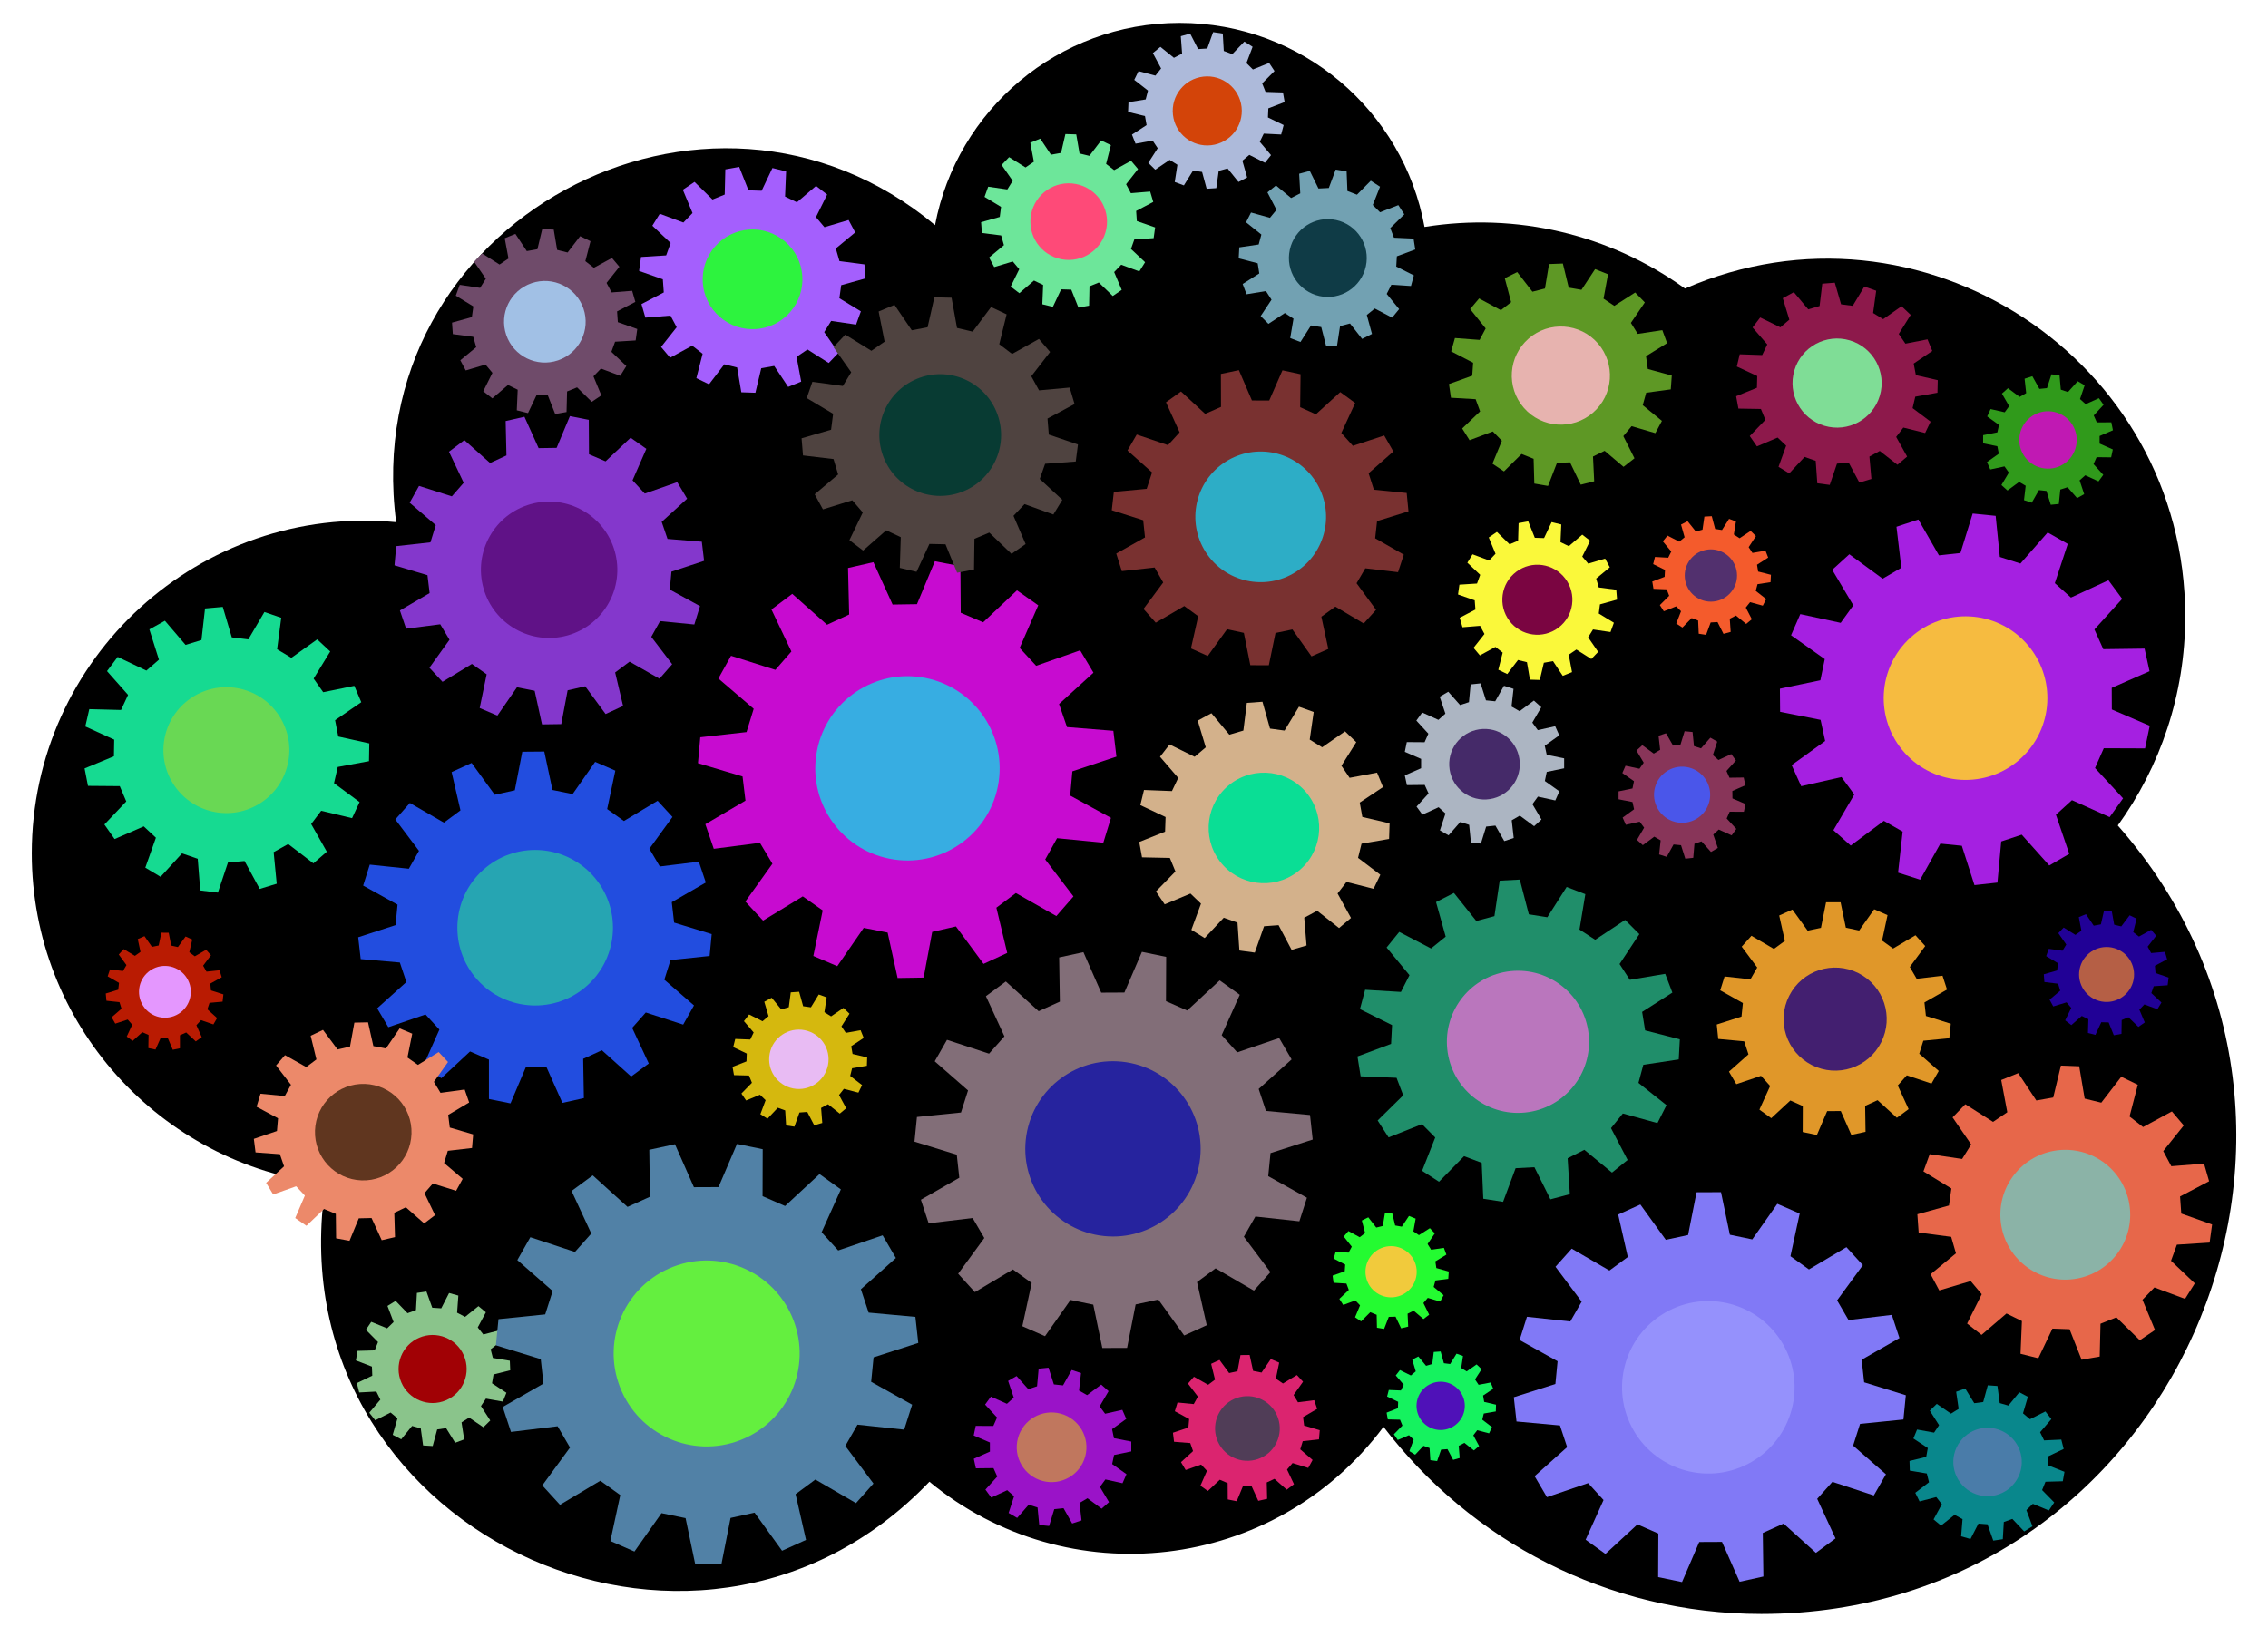 <?xml version="1.0" encoding="UTF-8"?>
<!DOCTYPE svg  PUBLIC '-//W3C//DTD SVG 1.1//EN'  'http://www.w3.org/Graphics/SVG/1.1/DTD/svg11.dtd'>
<svg enable-background="new 0 0 2280.067 1646.086" version="1.1" viewBox="0 0 2280.1 1646.1" xml:space="preserve" xmlns="http://www.w3.org/2000/svg">

	<path d="m2129.1 830.13c42.644-59.107 67.786-131.68 67.786-210.13 0-259.61-266.86-432.56-502.91-329.82-75.747-54.693-169.53-76.742-261.85-61.949-21.234-116.7-123.39-205.19-246.22-205.19-122.18 0-223.9 87.557-245.87 203.34-229.54-191.49-581.35-2.784-541.76 298.73-197.51-18.627-366.33 136.59-366.33 333.02 0 171.54 129.12 312.89 295.46 332.25-53.444 345.44 370.19 547.45 606.97 299.7 138.46 114.26 346.78 91.73 456.52-55.185 87.232 114.34 224.9 188.15 379.82 188.15 413.1 0 626.9-488.09 358.38-792.92z"/>
	
		<polygon points="457.6 1450.9 466.67 1447.5 464.02 1430.4 471.66 1425.6 485.96 1435.3 492.88 1428.5 483.51 1414 488.53 1406.5 505.54 1409.5 509.12 1400.6 494.65 1391.1 496.17 1382.2 512.96 1378 512.56 1368.4 495.5 1365.6 493.26 1356.9 506.91 1346.3 502.63 1337.6 485.92 1342 480.3 1334.9 488.47 1319.7 481.02 1313.5 467.56 1324.3 459.54 1320.1 460.8 1302.9 451.49 1300.3 443.6 1315.7 434.57 1315.1 428.71 1298.8 419.14 1300.2 418.18 1317.5 409.7 1320.6 397.73 1308.2 389.56 1313.3 395.7 1329.5 389.22 1335.8 373.22 1329.3 367.86 1337.3 380.04 1349.6 376.7 1358 359.42 1358.5 357.8 1368.1 373.91 1374.3 374.28 1383.4 358.72 1390.9 361.11 1400.3 378.38 1399.4 382.39 1407.5 371.24 1420.7 377.24 1428.3 392.66 1420.5 399.62 1426.3 394.81 1442.9 403.37 1447.4 414.29 1434 423 1436.4 425.36 1453.6 435.01 1454.2 439.53 1437.5 448.49 1436.2" fill="#8AC48B"/>
		
			<ellipse transform="matrix(.919 -.394 .394 .919 -507.54 283.26)" cx="435.39" cy="1376.5" rx="34.23" ry="34.23" fill="#A10105"/>
		<polygon points="1572.5 772.65 1572.5 762.63 1555 759.09 1553 749.92 1567.6 739.49 1563.5 730.34 1546 734.25 1540.5 726.67 1549.5 711.22 1542.1 704.53 1527.7 715.21 1519.6 710.54 1521.6 692.74 1512 689.66 1503.2 705.26 1493.9 704.3 1488.5 687.22 1478.5 688.29 1476.8 706.12 1467.9 709.04 1456 695.64 1447.4 700.67 1453.1 717.64 1446.1 723.93 1429.8 716.53 1423.9 724.65 1436 737.83 1432.2 746.41 1414.3 746.28 1412.3 756.09 1428.7 763.2 1428.7 772.58 1412.3 779.75 1414.4 789.55 1432.3 789.36 1436.2 797.92 1424.1 811.15 1430 819.25 1446.3 811.79 1453.2 818.05 1447.6 835.05 1456.3 840.04 1468.1 826.61 1477 829.49 1478.8 847.32 1488.8 848.35 1494.1 831.25 1503.4 830.26 1512.3 845.83 1521.8 842.72 1519.8 824.92 1527.9 820.22 1542.3 830.85 1549.7 824.13 1540.6 808.71 1546.1 801.12 1563.6 804.96 1567.7 795.8 1553.1 785.42 1555 776.25" fill="#ACB5C2"/>
		
			<ellipse transform="matrix(.999 -.052 .052 .999 -38.192 79.293)" cx="1492.2" cy="767.6" rx="35.473" ry="35.473" fill="#452A69"/>
		<polygon points="1172.4 962.27 1148 957.22 1130.4 998.13 1107.1 998.25 1089.2 957.52 1064.8 962.82 1065.5 1007.3 1044.2 1016.9 1011.2 987.02 991.18 1001.8 1009.8 1042.2 994.34 1059.6 952.06 1045.7 939.72 1067.3 973.21 1096.6 966.12 1118.8 921.84 1123.3 919.36 1148.1 961.88 1161.2 964.43 1184.4 925.81 1206.5 933.62 1230.2 977.82 1224.9 989.58 1245 963.28 1280.9 980.04 1299.4 1018.3 1276.6 1037.2 1290.2 1027.8 1333.7 1050.6 1343.7 1076.2 1307.3 1099.1 1312 1108.2 1355.6 1133.1 1355.5 1141.7 1311.8 1164.5 1306.9 1190.5 1343 1213.2 1332.7 1203.4 1289.3 1222.1 1275.5 1260.6 1297.9 1277.2 1279.3 1250.5 1243.7 1262.1 1223.4 1306.3 1228.2 1313.9 1204.5 1275 1182.8 1277.3 1159.6 1319.7 1146 1317 1121.3 1272.7 1117.2 1265.4 1095.1 1298.5 1065.4 1286 1043.9 1243.8 1058.3 1228.2 1041 1246.4 1000.4 1226.2 985.91 1193.5 1016.2 1172.2 1006.8" fill="#826E78"/>
		
			<ellipse transform="matrix(.153 -.988 .988 .153 -193.47 2084.4)" cx="1119.2" cy="1155" rx="88.147" ry="88.147" fill="#26239E"/>
		<polygon points="89.759 713.16 85.748 730.58 114.82 743.81 114.54 760.54 85.032 772.77 88.45 790.32 120.4 790.58 126.94 805.97 104.96 829.15 115.22 843.79 144.51 831.04 156.74 842.44 146.09 872.55 161.42 881.75 182.99 858.19 198.8 863.62 201.32 895.47 219.06 897.64 229.19 867.34 245.85 865.87 261.1 893.94 278.19 888.71 275.11 856.91 289.74 848.8 315.09 868.23 328.57 856.5 312.83 828.7 322.89 815.34 353.95 822.78 361.5 806.58 335.81 787.59 339.56 771.3 370.97 765.46 371.27 747.59 340.08 740.69 336.88 724.28 363.2 706.17 356.21 689.72 324.91 696.11 315.31 682.41 331.99 655.16 318.91 642.98 292.91 661.55 278.57 652.94 282.73 621.27 265.83 615.46 249.63 642.99 233.03 640.96 223.94 610.33 206.14 611.9 202.54 643.64 186.54 648.54 165.79 624.26 150.16 632.93 159.78 663.39 147.16 674.37 118.32 660.63 107.58 674.91 128.76 698.82 121.69 713.98" fill="#16DA91"/>
		
			<ellipse transform="matrix(.175 -.985 .985 .175 -555.21 846.2)" cx="227.24" cy="754.34" rx="63.262" ry="63.262" fill="#69D854"/>
		<polygon points="1632.2 469.48 1643.2 460.86 1632 438.6 1640.3 428.58 1664.2 435.58 1670.8 423.25 1651.5 407.46 1655 394.91 1679.7 391.58 1680.7 377.67 1656.6 371.08 1654.8 358.17 1676 345.09 1671.2 332 1646.5 335.76 1639.6 324.72 1653.6 304.14 1643.9 294.15 1622.9 307.6 1612.1 300.34 1616.6 275.83 1603.6 270.65 1589.9 291.47 1577.1 289.24 1571.2 265.03 1557.3 265.56 1553.2 290.15 1540.6 293.35 1525.3 273.63 1512.8 279.78 1519.2 303.89 1508.9 311.95 1487 300.13 1478 310.84 1493.6 330.29 1487.5 341.83 1462.7 339.95 1458.9 353.36 1481 364.8 1480.1 377.81 1456.7 386.21 1458.7 400 1483.5 401.45 1488 413.69 1470 430.9 1477.4 442.7 1500.8 433.9 1509.9 443.25 1500.4 466.3 1512 474.06 1529.7 456.54 1541.8 461.39 1542.5 486.29 1556.3 488.67 1565.3 465.46 1578.4 464.96 1589.2 487.42 1602.7 484 1601.5 459.11 1613.2 453.36" fill="#5E9825"/>
		
			<ellipse transform="matrix(.754 -.657 .657 .754 138.49 1124)" cx="1568.8" cy="377.2" rx="49.345" ry="49.345" fill="#E7B3AF"/>
		<polygon points="505.41 1414.9 513.71 1440 560.58 1434.3 573.06 1455.7 545.19 1493.8 562.98 1513.3 603.52 1489.1 623.6 1503.5 613.64 1549.7 637.82 1560.3 665.02 1521.7 689.23 1526.7 698.9 1572.9 725.31 1572.8 734.46 1526.5 758.61 1521.2 786.24 1559.5 810.31 1548.6 799.83 1502.6 819.74 1487.9 860.56 1511.6 878.12 1491.9 849.82 1454.1 862.06 1432.7 909 1437.7 917.02 1412.6 875.8 1389.6 878.24 1365 923.19 1350.5 920.28 1324.3 873.26 1320 865.49 1296.5 900.67 1265.1 887.34 1242.3 842.66 1257.5 826.01 1239.2 845.35 1196.1 823.9 1180.7 789.27 1212.8 766.63 1202.9 766.78 1155.7 740.92 1150.4 722.33 1193.8 697.62 1193.9 678.55 1150.7 652.75 1156.3 653.42 1203.5 630.9 1213.7 595.92 1182 574.64 1197.7 594.46 1240.5 578.02 1259 533.17 1244.2 520.09 1267.2 555.62 1298.3 548.12 1321.8 501.15 1326.6 498.54 1352.9 543.64 1366.8 546.36 1391.4" fill="#5181A6"/>
		
			<ellipse transform="matrix(.932 -.362 .362 .932 -444.66 349.63)" cx="710.62" cy="1361.3" rx="93.492" ry="93.492" fill="#64EF3F"/>
		<polygon points="965.54 569.43 939.86 564.39 921.87 607.58 897.38 607.96 878.06 565.35 852.55 571.19 853.69 617.96 831.47 628.27 796.49 597.21 775.56 612.92 795.62 655.18 779.52 673.63 734.93 659.48 722.2 682.35 757.72 712.8 750.51 736.21 704.02 741.42 701.69 767.48 746.52 780.86 749.46 805.17 709.11 828.84 717.58 853.6 763.98 847.58 776.55 868.6 749.32 906.63 767.13 925.8 807.06 901.44 827.1 915.52 817.69 961.35 841.76 971.62 868.33 933.11 892.36 937.83 902.4 983.52 928.57 983.11 937.18 937.13 961.05 931.67 988.81 969.32 1012.6 958.31 1001.7 912.8 1021.3 898.09 1062 921.21 1079.2 901.49 1050.8 864.32 1062.7 842.92 1109.2 847.49 1116.9 822.48 1075.9 800.08 1078.1 775.68 1122.4 760.92 1119.3 734.94 1072.7 731.18 1064.7 708.01 1099.3 676.47 1085.9 654.01 1041.7 669.54 1025.1 651.6 1043.8 608.73 1022.4 593.68 988.38 625.82 965.86 616.21" fill="#C70BD0"/>
		
			<ellipse transform="matrix(.143 -.99 .99 .143 17.028 1564.9)" cx="911.83" cy="772.62" rx="92.644" ry="92.644" fill="#37ADE2"/>
		<polygon points="1086.8 1380.8 1077.4 1377.7 1068.7 1393.2 1059.5 1392.2 1054.1 1375.4 1044.2 1376.4 1042.6 1394.1 1033.8 1397 1022 1383.8 1013.5 1388.7 1019.2 1405.5 1012.3 1411.7 996.16 1404.5 990.36 1412.5 1002.4 1425.5 998.63 1434 980.93 1433.9 978.91 1443.6 995.17 1450.6 995.2 1459.8 979 1467 981.09 1476.6 998.79 1476.4 1002.6 1484.9 990.68 1498 996.53 1506 1012.6 1498.6 1019.5 1504.7 1014 1521.5 1022.6 1526.5 1034.2 1513.2 1043.1 1516 1044.8 1533.6 1054.7 1534.6 1059.9 1517.7 1069.2 1516.7 1077.9 1532.1 1087.3 1529 1085.3 1511.4 1093.3 1506.7 1107.5 1517.2 1114.9 1510.6 1105.8 1495.3 1111.3 1487.8 1128.5 1491.6 1132.5 1482.5 1118.1 1472.3 1120 1463.2 1137.3 1459.6 1137.3 1449.7 1119.9 1446.3 1118 1437.2 1132.3 1426.9 1128.3 1417.8 1111 1421.7 1105.5 1414.3 1114.5 1399 1107.1 1392.4 1092.9 1403 1084.8 1398.4" fill="#9A13C8"/>
		
			<ellipse transform="matrix(.257 -.966 .966 .257 -619.96 2103.3)" cx="1057.7" cy="1454.8" rx="35.054" ry="35.054" fill="#C0775E"/>
		<polygon points="739.17 1044.8 737.13 1053 750.75 1059.5 750.47 1067.4 736.44 1072.9 737.9 1081.2 752.98 1081.6 755.94 1088.9 745.37 1099.7 750.09 1106.7 764.03 1100.9 769.71 1106.4 764.43 1120.5 771.59 1125 781.97 1114 789.39 1116.7 790.31 1131.8 798.67 1133 803.71 1118.8 811.58 1118.2 818.55 1131.6 826.66 1129.3 825.48 1114.2 832.45 1110.5 844.26 1119.9 850.72 1114.5 843.52 1101.2 848.38 1095 862.99 1098.8 866.69 1091.2 854.72 1082 856.63 1074.3 871.51 1071.8 871.8 1063.4 857.13 1059.9 855.76 1052.1 868.34 1043.8 865.18 1036 850.34 1038.7 845.93 1032.2 854.03 1019.4 847.96 1013.6 835.53 1022.1 828.83 1017.9 831.06 1003 823.13 1000.1 815.25 1013 807.43 1011.9 803.39 997.36 794.97 997.95 793.01 1012.9 785.42 1015.1 775.82 1003.4 768.37 1007.4 772.65 1021.9 766.6 1027 753.1 1020.2 747.91 1026.9 757.7 1038.3 754.24 1045.4" fill="#D5B80E"/>
		
			<ellipse transform="matrix(.192 -.981 .981 .192 -396.35 1649.2)" cx="803.74" cy="1065.4" rx="29.875" ry="29.875" fill="#E8BBF3"/>
		<polygon points="1941.8 1089.7 1949.1 1077 1929.5 1059.7 1933.6 1046.6 1959.7 1044.1 1961.2 1029.5 1936.2 1021.7 1934.7 1008.1 1957.4 995.14 1952.9 981.24 1926.9 984.29 1920 972.45 1935.5 951.37 1925.7 940.53 1903.2 953.88 1892.1 945.87 1897.6 920.31 1884.2 914.4 1869.1 935.75 1855.7 932.94 1850.4 907.33 1835.8 907.38 1830.7 933.03 1817.3 935.92 1802 914.67 1788.7 920.67 1794.4 946.19 1783.4 954.27 1760.8 941.07 1751 951.98 1766.6 972.96 1759.8 984.84 1733.8 981.96 1729.4 995.9 1752.2 1008.7 1750.8 1022.3 1725.9 1030.3 1727.4 1044.8 1753.5 1047.2 1757.8 1060.3 1738.2 1077.7 1745.6 1090.3 1770.4 1081.9 1779.6 1092.1 1768.8 1115.9 1780.7 1124.5 1799.9 1106.7 1812.4 1112.3 1812.3 1138.4 1826.6 1141.4 1836.9 1117.4 1850.6 1117.3 1861.2 1141.3 1875.5 1138.2 1875.1 1112.1 1887.6 1106.4 1907 1124.1 1918.8 1115.4 1907.9 1091.6 1917 1081.4" fill="#E09729"/>
		
			<ellipse transform="matrix(.453 -.892 .892 .453 95.593 2205.3)" cx="1843.8" cy="1024.8" rx="51.803" ry="51.803" fill="#431F70"/>
		<polygon points="1886.2 292.38 1874.3 288.17 1862.6 307.56 1850.9 306.03 1844.6 284.29 1832 285.3 1829.3 307.75 1817.9 311.12 1803.4 293.81 1792.3 299.86 1798.9 321.48 1789.9 329.17 1769.6 319.28 1761.9 329.32 1776.7 346.38 1771.6 357.06 1749 356.3 1746.1 368.6 1766.6 378.14 1766.3 389.97 1745.4 398.46 1747.7 410.9 1770.3 411.28 1774.8 422.21 1759.1 438.49 1766.3 448.91 1787.1 440.05 1795.7 448.2 1788 469.45 1798.8 476.05 1814.2 459.5 1825.4 463.44 1827 486 1839.5 487.64 1846.8 466.25 1858.6 465.31 1869.3 485.27 1881.4 481.66 1879.4 459.14 1889.8 453.48 1907.6 467.38 1917.3 459.16 1906.3 439.39 1913.5 429.99 1935.4 435.44 1940.9 424.02 1922.8 410.43 1925.5 398.91 1947.8 394.96 1948.1 382.32 1926.1 377.25 1923.9 365.61 1942.6 352.95 1937.8 341.27 1915.6 345.6 1908.9 335.85 1920.9 316.66 1911.7 307.96 1893.2 320.95 1883.1 314.77" fill="#8D194B"/>
		
			<ellipse transform="matrix(.285 -.959 .959 .285 950.75 2045.8)" cx="1846.2" cy="385.79" rx="44.783" ry="44.783" fill="#7FDD96"/>
		<polygon points="1315.2 1476.2 1319.6 1468.2 1307.2 1457.5 1309.7 1449.3 1326 1447.5 1326.8 1438.3 1311.1 1433.6 1310 1425.1 1324.2 1416.8 1321.2 1408.1 1304.9 1410.2 1300.5 1402.9 1310 1389.5 1303.8 1382.8 1289.8 1391.3 1282.7 1386.4 1286 1370.3 1277.6 1366.7 1268.3 1380.3 1259.8 1378.6 1256.3 1362.6 1247.1 1362.7 1244.1 1378.9 1235.7 1380.8 1226 1367.6 1217.6 1371.5 1221.5 1387.4 1214.6 1392.6 1200.3 1384.5 1194.3 1391.4 1204.3 1404.5 1200.1 1412 1183.8 1410.4 1181.1 1419.2 1195.5 1427 1194.7 1435.6 1179.2 1440.8 1180.3 1449.9 1196.6 1451.2 1199.4 1459.3 1187.3 1470.4 1192 1478.3 1207.5 1472.8 1213.4 1479.1 1206.8 1494.1 1214.3 1499.4 1226.3 1488.1 1234.2 1491.5 1234.3 1507.9 1243.3 1509.7 1249.6 1494.5 1258.2 1494.4 1265 1509.3 1273.9 1507.3 1273.5 1490.8 1281.3 1487.2 1293.6 1498.1 1300.9 1492.6 1293.9 1477.8 1299.5 1471.3" fill="#DB246F"/>
		
			<ellipse transform="matrix(.441 -.898 .898 .441 -588.38 1928.5)" cx="1253.2" cy="1436.3" rx="32.51" ry="32.51" fill="#503D57"/>
		<polygon points="638.74 303.59 635.54 292.45 614.89 294.08 609.8 284.51 622.69 268.29 615.24 259.42 597.03 269.3 588.48 262.63 593.67 242.57 583.25 237.5 570.64 253.93 560.12 251.31 556.69 230.88 545.11 230.48 540.28 250.63 529.6 252.51 518.16 235.24 507.42 239.58 511.2 259.95 502.21 266.02 484.73 254.89 476.69 263.23 488.42 280.3 482.68 289.5 462.19 286.44 458.23 297.34 475.9 308.16 474.39 318.9 454.43 324.44 455.24 336 475.78 338.7 478.77 349.12 462.79 362.3 468.23 372.53 488.1 366.64 495.07 374.95 485.83 393.49 494.96 400.62 510.71 387.17 520.46 391.92 519.56 412.62 530.81 415.42 539.72 396.72 550.56 397.09 558.16 416.36 569.57 414.35 570.11 393.64 580.16 389.57 594.94 404.09 604.55 397.61 596.62 378.47 604.15 370.66 623.56 377.92 629.69 368.08 614.66 353.83 618.37 343.64 639.05 342.37 640.66 330.89 621.13 323.98 620.37 313.16" fill="#6F4B6A"/>
		
			<ellipse transform="matrix(.946 -.324 .324 .946 -75.277 195.1)" cx="547.82" cy="323.44" rx="41.025" ry="41.025" fill="#A1C0E5"/>
		<polygon points="1408.6 1335.8 1415.7 1334.1 1415.1 1321.1 1421.2 1318.1 1431.1 1326.5 1436.8 1322.1 1431 1310.4 1435.4 1305.2 1447.9 1308.9 1451.3 1302.5 1441.3 1294.2 1443.1 1287.7 1456 1286 1456.5 1278.7 1444 1275.2 1443 1268.5 1454.1 1261.7 1451.6 1254.9 1438.8 1256.8 1435.2 1251 1442.5 1240.3 1437.5 1235.1 1426.5 1242.1 1420.9 1238.3 1423.2 1225.5 1416.5 1222.8 1409.3 1233.6 1402.6 1232.4 1399.6 1219.8 1392.3 1220 1390.2 1232.9 1383.6 1234.5 1375.6 1224.2 1369.1 1227.4 1372.4 1240 1367 1244.2 1355.6 1238 1350.9 1243.5 1359 1253.7 1355.8 1259.7 1342.8 1258.7 1340.8 1265.7 1352.4 1271.7 1351.9 1278.5 1339.7 1282.8 1340.7 1290 1353.6 1290.8 1356 1297.2 1346.5 1306.2 1350.4 1312.3 1362.6 1307.8 1367.3 1312.7 1362.3 1324.7 1368.4 1328.8 1377.6 1319.6 1384 1322.2 1384.3 1335.2 1391.5 1336.4 1396.2 1324.3 1403 1324.1" fill="#24FB31"/>
		
			<ellipse transform="matrix(.957 -.291 .291 .957 -311.58 462.37)" cx="1398.2" cy="1278.4" rx="25.745" ry="25.745" fill="#F1CA3C"/>
		<polygon points="833.16 365.03 842.98 354.82 828.61 333.99 835.61 322.74 860.65 326.43 865.47 313.12 843.86 299.93 845.68 286.8 870.06 280 869.05 265.87 843.95 262.61 840.27 249.88 859.78 233.74 853.11 221.25 828.85 228.48 820.31 218.35 831.56 195.67 820.39 186.98 801.17 203.45 789.25 197.66 790.31 172.37 776.56 168.97 765.7 191.84 752.46 191.4 743.14 167.86 729.2 170.35 728.58 195.65 716.3 200.64 698.22 182.93 686.49 190.87 696.22 214.24 687.03 223.79 663.3 214.97 655.82 226.99 674.22 244.38 669.71 256.84 644.44 258.43 642.5 272.46 666.37 280.87 667.32 294.08 644.89 305.81 648.82 319.42 674.05 317.39 680.29 329.08 664.57 348.92 673.69 359.75 695.92 347.63 706.37 355.77 700.08 380.29 712.82 386.47 728.19 366.36 741.06 369.54 745.28 394.5 759.43 394.97 765.3 370.35 778.34 368.02 792.36 389.1 805.47 383.78 800.82 358.9 811.79 351.46" fill="#A45FFD"/>
		
			<ellipse transform="matrix(.656 -.755 .755 .656 48.118 667.68)" cx="756.48" cy="281.06" rx="50.129" ry="50.129" fill="#2DF33E"/>
		<polygon points="1720.9 519.1 1713.5 519.52 1711.6 532.66 1704.9 534.49 1696.6 524.13 1690 527.53 1693.6 540.31 1688.2 544.71 1676.4 538.63 1671.7 544.42 1680.2 554.64 1677.1 560.85 1663.8 560.09 1662 567.28 1673.9 573.15 1673.5 580.1 1661.1 584.8 1662.3 592.14 1675.6 592.66 1678.1 599.14 1668.7 608.49 1672.7 614.7 1685.1 609.78 1690 614.68 1685.2 627.06 1691.4 631.08 1700.7 621.57 1707.2 624.03 1707.8 637.3 1715.2 638.43 1719.8 625.97 1726.7 625.57 1732.7 637.44 1739.9 635.48 1739 622.23 1745.2 619.04 1755.5 627.45 1761.2 622.75 1755.1 610.99 1759.4 605.57 1772.2 609.07 1775.6 602.43 1765.1 594.21 1766.9 587.48 1780 585.46 1780.4 578.04 1767.5 574.77 1766.4 567.91 1777.6 560.72 1774.9 553.8 1761.8 556.05 1758 550.23 1765.3 539.12 1760 533.89 1748.9 541.27 1743.1 537.51 1745.2 524.4 1738.3 521.77 1731.2 533 1724.3 531.94" fill="#F45B2C"/>
		
			<ellipse transform="matrix(.994 -.107 .107 .994 -52.085 187.57)" cx="1720.5" cy="578.76" rx="26.303" ry="26.303" fill="#52306E"/>
		<polygon points="1649.1 1211.3 1626.8 1221.4 1636.5 1264.1 1618 1277.7 1580.1 1255.7 1563.8 1273.9 1590.1 1309 1578.7 1328.9 1535.1 1324.2 1527.7 1347.6 1565.9 1368.9 1563.7 1391.8 1521.9 1405.1 1524.6 1429.5 1568.3 1433.5 1575.5 1455.3 1542.8 1484.5 1555.2 1505.6 1596.6 1491.5 1612.1 1508.5 1594.1 1548.4 1614 1562.7 1646.2 1533 1667.2 1542.2 1667 1586 1691 1591 1708.3 1550.7 1731.2 1550.6 1748.9 1590.7 1772.8 1585.4 1772.2 1541.6 1793.1 1532.2 1825.6 1561.6 1845.3 1547.1 1826.9 1507.3 1842.2 1490.2 1883.8 1503.9 1896 1482.6 1863 1453.8 1870 1431.9 1913.6 1427.5 1916 1403.1 1874.1 1390.1 1871.6 1367.4 1909.6 1345.6 1901.9 1322.3 1858.4 1327.5 1846.9 1307.7 1872.8 1272.3 1856.3 1254.2 1818.6 1276.6 1800 1263.3 1809.3 1220.4 1786.8 1210.6 1761.6 1246.4 1739.1 1241.7 1730.2 1198.9 1705.6 1199 1697.1 1242 1674.7 1246.8" fill="#8179F6"/>
		
			<ellipse transform="matrix(.889 -.457 .457 .889 -447.88 939.8)" cx="1718.3" cy="1395.5" rx="86.754" ry="86.754" fill="#9591FC"/>
		<polygon points="1668 859.26 1675.6 861.68 1682.5 849.24 1690 849.98 1694.3 863.55 1702.3 862.67 1703.5 848.48 1710.6 846.13 1720.1 856.76 1727 852.73 1722.4 839.24 1727.9 834.22 1740.9 840.06 1745.6 833.58 1735.9 823.12 1738.9 816.29 1753.2 816.34 1754.8 808.53 1741.7 802.92 1741.6 795.45 1754.7 789.7 1753 781.91 1738.7 782.11 1735.7 775.31 1745.2 764.75 1740.5 758.32 1727.6 764.3 1722 759.34 1726.4 745.8 1719.5 741.85 1710.1 752.58 1703 750.31 1701.6 736.13 1693.6 735.34 1689.4 748.95 1682 749.77 1674.9 737.4 1667.4 739.91 1669 754.06 1662.6 757.83 1651.1 749.41 1645.2 754.78 1652.5 767.02 1648.2 773.08 1634.2 770.07 1631 777.38 1642.7 785.59 1641.2 792.9 1627.2 795.82 1627.2 803.79 1641.2 806.56 1642.8 813.85 1631.3 822.19 1634.5 829.45 1648.4 826.29 1652.9 832.31 1645.7 844.63 1651.6 849.93 1663.1 841.39 1669.5 845.09" fill="#883559"/>
		
			<ellipse transform="matrix(.255 -.967 .967 .255 486.52 2230.9)" cx="1691.4" cy="799.63" rx="28.227" ry="28.227" fill="#4A56EA"/>
		<polygon points="2088.2 500.95 2095.3 496.91 2090.7 483.06 2096.4 477.97 2109.7 484.09 2114.5 477.51 2104.7 466.71 2107.8 459.75 2122.4 459.94 2124.1 451.97 2110.8 446.09 2110.8 438.46 2124.2 432.7 2122.6 424.72 2108 424.77 2104.9 417.78 2114.8 407.08 2110.1 400.45 2096.8 406.44 2091.1 401.3 2095.8 387.49 2088.8 383.38 2079 394.26 2071.8 391.86 2070.5 377.34 2062.4 376.44 2057.9 390.33 2050.3 391.1 2043.2 378.37 2035.4 380.85 2037 395.35 2030.4 399.14 2018.7 390.4 2012.6 395.83 2019.9 408.44 2015.4 414.59 2001.2 411.37 1997.8 418.8 2009.7 427.33 2008 434.79 1993.7 437.63 1993.7 445.79 2008 448.77 2009.5 456.24 1997.6 464.66 2000.9 472.12 2015.2 469.04 2019.6 475.24 2012.1 487.77 2018.2 493.26 2029.9 484.64 2036.5 488.49 2034.8 502.97 2042.6 505.53 2049.8 492.87 2057.4 493.7 2061.7 507.63 2069.8 506.82 2071.3 492.31 2078.6 489.98" fill="#309A1B"/>
		
			<ellipse transform="matrix(.842 -.539 .539 .842 86.652 1180.2)" cx="2059.4" cy="442.08" rx="28.883" ry="28.883" fill="#C019B3"/>
		<polygon points="1497 1441.4 1500 1435.2 1490.2 1427.7 1491.7 1421.5 1503.8 1419.4 1504 1412.6 1492.1 1409.8 1491 1403.4 1501.2 1396.6 1498.6 1390.3 1486.5 1392.6 1482.9 1387.2 1489.5 1376.9 1484.5 1372.1 1474.5 1379.1 1469 1375.7 1470.8 1363.6 1464.3 1361.3 1457.9 1371.7 1451.6 1370.9 1448.3 1359.1 1441.4 1359.6 1439.9 1371.7 1433.7 1373.5 1425.9 1364.1 1419.8 1367.3 1423.3 1379.1 1418.4 1383.2 1407.4 1377.8 1403.2 1383.2 1411.2 1392.5 1408.4 1398.3 1396.2 1397.8 1394.5 1404.4 1405.6 1409.7 1405.4 1416.1 1394 1420.6 1395.2 1427.4 1407.5 1427.7 1409.9 1433.6 1401.3 1442.4 1405.2 1448.1 1416.5 1443.3 1421.2 1447.8 1416.9 1459.3 1422.7 1462.9 1431.1 1454 1437.2 1456.2 1438 1468.4 1444.8 1469.3 1448.8 1457.8 1455.2 1457.3 1460.9 1468.1 1467.5 1466.2 1466.5 1454 1472.2 1451 1481.8 1458.6 1487 1454.2 1481.2 1443.4 1485.1 1438.3" fill="#15F25F"/>
		
			<ellipse transform="matrix(.389 -.921 .921 .389 -417.78 2198.2)" cx="1449" cy="1414.2" rx="24.29" ry="24.29" fill="#4F11B8"/>
		<polygon points="2038.7 1404.7 2030.1 1400.1 2019.1 1413.5 2010.4 1411 2008.1 1393.8 1998.4 1393.1 1993.8 1409.9 1984.8 1411.1 1975.7 1396.3 1966.6 1399.6 1969.1 1416.8 1961.4 1421.6 1947.1 1411.8 1940.1 1418.6 1949.4 1433.2 1944.4 1440.7 1927.3 1437.6 1923.6 1446.6 1938.1 1456.2 1936.5 1465.1 1919.7 1469.2 1920 1478.9 1937.1 1481.8 1939.3 1490.6 1925.5 1501.2 1929.8 1509.9 1946.6 1505.5 1952.2 1512.7 1943.9 1528 1951.4 1534.2 1965 1523.4 1973 1527.7 1971.6 1545 1981 1547.7 1989 1532.2 1998.1 1532.9 2003.9 1549.3 2013.5 1547.9 2014.5 1530.6 2023.1 1527.5 2035 1540.1 2043.3 1534.9 2037.2 1518.6 2043.7 1512.3 2059.8 1519 2065.2 1510.9 2053 1498.5 2056.4 1490.1 2073.8 1489.6 2075.5 1480.1 2059.3 1473.7 2059 1464.6 2074.7 1457.1 2072.3 1447.7 2055 1448.5 2051 1440.3 2062.3 1427.1 2056.3 1419.4 2040.8 1427.2 2033.8 1421.3" fill="#09878C"/>
		
			<ellipse transform="matrix(.424 -.906 .906 .424 -181.69 2656.4)" cx="1997.7" cy="1471.1" rx="34.394" ry="34.394" fill="#4A7CA9"/>
		<polygon points="2059.7 954.15 2057.1 961.51 2069 968.7 2068.1 975.94 2054.7 979.79 2055.3 987.57 2069.1 989.28 2071.2 996.28 2060.5 1005.3 2064.2 1012.1 2077.6 1008 2082.3 1013.6 2076.2 1026.1 2082.4 1030.9 2092.9 1021.7 2099.5 1024.9 2099.1 1038.8 2106.6 1040.7 2112.5 1028 2119.9 1028.2 2125.1 1041.1 2132.8 1039.7 2133 1025.8 2139.8 1023 2149.8 1032.7 2156.2 1028.2 2150.8 1015.4 2155.8 1010.1 2168.9 1014.9 2173 1008.2 2162.8 998.68 2165.2 991.79 2179.2 990.82 2180.2 983.07 2167 978.53 2166.4 971.24 2178.7 964.69 2176.5 957.2 2162.6 958.42 2159.1 952 2167.7 941 2162.6 935.06 2150.4 941.83 2144.6 937.38 2148 923.84 2141 920.47 2132.6 931.62 2125.5 929.92 2123 916.17 2115.2 915.97 2112.1 929.57 2104.9 930.9 2097.1 919.33 2089.9 922.32 2092.5 936.02 2086.5 940.16 2074.7 932.76 2069.3 938.42 2077.3 949.86 2073.5 956.09" fill="#210196"/>
		
			<ellipse transform="matrix(.286 -.958 .958 .286 574.53 2728.4)" cx="2117.3" cy="978.85" rx="27.643" ry="27.643" fill="#B55F45"/>
		<polygon points="634.48 1082.6 652.24 1069.5 635.54 1033.7 649.24 1018.2 686.82 1030.4 697.7 1011.1 667.88 985.23 674.09 965.5 713.38 961.36 715.5 939.36 677.71 927.81 675.36 907.26 709.58 887.5 702.56 866.54 663.34 871.36 652.84 853.54 676.06 821.57 661.12 805.28 627.26 825.64 610.41 813.63 618.62 774.98 598.34 766.17 575.69 798.54 555.42 794.42 547.19 755.78 525.09 755.97 517.56 794.76 497.37 799.24 474.14 767.28 454.02 776.45 462.92 814.95 446.3 827.26 412.07 807.51 397.43 824.07 421.22 855.62 411.04 873.63 371.74 869.51 365.1 890.59 399.66 909.74 397.68 930.33 360.11 942.54 362.62 964.5 401.98 967.94 408.55 987.56 379.19 1014 390.41 1033 427.77 1020.2 441.75 1035.4 425.69 1071.5 443.68 1084.3 472.57 1057.4 491.55 1065.6 491.56 1105.2 513.22 1109.6 528.65 1073.2 549.33 1073 565.41 1109.1 586.99 1104.3 586.29 1064.8 605.11 1056.2" fill="#224DDF"/>
		
			<ellipse transform="matrix(.772 -.635 .635 .772 -470.28 554.13)" cx="538.29" cy="933.46" rx="78.246" ry="78.246" fill="#26A5B2"/>
		<polygon points="1162.1 896.48 1170.9 909.45 1196.8 898.6 1207.4 908.76 1197.7 935.08 1211.1 943.34 1230.3 922.9 1244.1 927.86 1246 955.86 1261.5 957.97 1270.8 931.48 1285.4 930.39 1298.5 955.22 1313.5 950.82 1311.2 922.86 1324.2 915.91 1346.2 933.28 1358.2 923.13 1344.7 898.53 1353.7 886.92 1380.9 893.82 1387.7 879.68 1365.3 862.7 1368.8 848.43 1396.5 843.68 1397 827.99 1369.6 821.56 1367 807.11 1390.4 791.51 1384.4 776.99 1356.8 782.22 1348.6 770.08 1363.5 746.35 1352.2 735.5 1329.2 751.5 1316.7 743.77 1320.7 716 1305.9 710.7 1291.4 734.69 1276.8 732.71 1269.2 705.71 1253.5 706.87 1250 734.71 1235.9 738.82 1217.9 717.25 1204.1 724.68 1212.2 751.55 1201 761.04 1175.8 748.64 1166.2 761.05 1184.5 782.3 1178.2 795.53 1150.1 794.44 1146.4 809.68 1171.8 821.65 1171.3 836.33 1145.3 846.73 1148.1 862.18 1176.1 862.78 1181.7 876.38" fill="#D3B18B"/>
		
			<ellipse transform="matrix(.797 -.604 .604 .797 -244.79 936.63)" cx="1270.6" cy="832.39" rx="55.565" ry="55.565" fill="#0ADE95"/>
		<polygon points="1080.3 406.31 1075.4 389.76 1044.6 392.57 1036.8 378.38 1055.7 353.96 1044.5 340.87 1017.5 355.95 1004.6 346.15 1012 316.14 996.36 308.76 977.87 333.51 962.12 329.8 956.64 299.39 939.36 299 932.53 329.13 916.64 332.14 899.26 306.6 883.32 313.27 889.33 343.58 876.04 352.79 849.78 336.52 837.93 349.1 855.75 374.34 847.35 388.16 816.74 383.98 811.03 400.3 837.57 416.11 835.52 432.15 805.86 440.78 807.28 458 837.96 461.65 842.62 477.14 819.03 497.09 827.33 512.25 856.84 503.1 867.39 515.36 853.96 543.18 867.71 553.65 890.95 533.29 905.57 540.2 904.61 571.08 921.43 575.04 934.38 547 950.55 547.36 962.24 575.96 979.22 572.74 979.64 541.85 994.56 535.6 1016.9 556.98 1031.1 547.13 1018.9 518.74 1030 506.97 1059 517.42 1068 502.65 1045.3 481.67 1050.7 466.4 1081.5 464.12 1083.7 446.98 1054.4 437.04 1053.1 420.92" fill="#4F4340"/>
		
			<ellipse transform="matrix(.942 -.336 .336 .942 -92.066 342.85)" cx="945.1" cy="437.58" rx="61.181" ry="61.181" fill="#083B33"/>
		<polygon points="2133.5 602.25 2119.7 583.52 2082 600.93 2065.8 586.45 2078.8 546.99 2058.6 535.47 2031.2 566.71 2010.5 560.09 2006.3 518.76 1983.2 516.44 1970.9 556.12 1949.3 558.5 1928.6 522.44 1906.6 529.73 1911.5 570.98 1892.7 581.94 1859.2 557.39 1842 573.03 1863.2 608.72 1850.5 626.38 1809.9 617.58 1800.6 638.85 1834.5 662.82 1830.1 684.11 1789.4 692.59 1789.6 715.83 1830.3 723.92 1834.9 745.17 1801.2 769.45 1810.8 790.64 1851.3 781.45 1864.2 798.98 1843.2 834.88 1860.6 850.35 1893.9 825.48 1912.8 836.26 1908.2 877.56 1930.4 884.64 1950.7 848.38 1972.3 850.55 1985 890.11 2008.1 887.57 2011.9 846.2 2032.5 839.38 2060.2 870.36 2080.3 858.65 2066.9 819.31 2083 804.68 2120.9 821.73 2134.4 802.86 2106.2 772.37 2115 752.46 2156.5 752.62 2161.2 729.87 2123.1 713.48 2123 691.74 2161 674.99 2156 652.28 2114.5 652.84 2105.6 633.02" fill="#A520E1"/>
		
			<ellipse transform="matrix(.775 -.632 .632 .775 .346 1406.4)" cx="1976.2" cy="702.73" rx="82.268" ry="82.268" fill="#F6BB40"/>
		<polygon points="1418.5 287.61 1421.4 276.94 1403.7 268.08 1404.3 257.75 1422.8 250.87 1421.1 239.95 1401.4 239.04 1397.7 229.38 1411.8 215.55 1405.8 206.27 1387.4 213.47 1380.1 206.14 1387.4 187.77 1378.1 181.73 1364.2 195.8 1354.6 192.07 1353.8 172.32 1342.8 170.57 1335.9 189.06 1325.5 189.58 1316.8 171.88 1306.1 174.72 1307.2 194.45 1298 199.13 1282.8 186.52 1274.2 193.46 1283.3 211.01 1276.7 219.04 1257.7 213.72 1252.7 223.56 1268.1 235.89 1265.4 245.88 1245.9 248.76 1245.3 259.8 1264.4 264.79 1266 275.01 1249.3 285.6 1253.2 295.93 1272.7 292.71 1278.3 301.4 1267.4 317.86 1275.2 325.69 1291.7 314.82 1300.4 320.47 1297.1 339.95 1307.4 343.94 1318 327.29 1328.3 328.93 1333.2 348.08 1344.2 347.52 1347.2 327.98 1357.2 325.32 1369.4 340.82 1379.3 335.82 1374.1 316.76 1382.1 310.27 1399.6 319.43 1406.6 310.85 1394.1 295.58 1398.8 286.37" fill="#72A1B2"/>
		
			<ellipse transform="matrix(.212 -.977 .977 .212 798.98 1508.4)" cx="1334.5" cy="258.97" rx="39.138" ry="39.138" fill="#0F3B46"/>
		<polygon points="474.55 1154.5 475.71 1140.8 452.18 1133.9 450.58 1121.2 471.67 1108.7 467.17 1095.7 442.87 1099 436.23 1088 450.41 1068 441.03 1058 420.16 1070.9 409.62 1063.5 414.44 1039.5 401.8 1034.2 387.97 1054.4 375.36 1052 369.99 1028.1 356.27 1028.4 351.87 1052.5 339.37 1055.4 324.73 1035.7 312.32 1041.6 318.11 1065.4 307.88 1073.1 286.5 1061.1 277.53 1071.5 292.52 1090.9 286.32 1102.2 261.91 1099.9 257.94 1113 279.52 1124.6 278.43 1137.4 255.2 1145.3 256.91 1158.9 281.36 1160.7 285.58 1172.9 267.54 1189.5 274.64 1201.2 297.73 1193 306.51 1202.3 296.8 1224.9 308.06 1232.7 325.8 1215.8 337.63 1220.7 337.91 1245.3 351.38 1247.8 360.7 1225.2 373.54 1224.9 383.77 1247.2 397.12 1244.1 396.41 1219.6 408.03 1214.1 426.44 1230.3 437.37 1222 426.75 1199.9 435.15 1190.2 458.55 1197.5 465.17 1185.5 446.48 1169.6 450.2 1157.3" fill="#EC896A"/>
		
			<ellipse transform="matrix(.034 -.999 .999 .034 -784.2 1465.1)" cx="365.62" cy="1138.1" rx="48.557" ry="48.557" fill="#60361F"/>
		<polygon points="112.26 1023 115.89 1029.4 128.39 1025.3 132.96 1030.5 127.41 1042.4 133.33 1046.8 143.09 1038 149.36 1040.8 149.14 1054 156.33 1055.5 161.66 1043.5 168.55 1043.6 173.7 1055.7 180.9 1054.2 180.89 1041.1 187.2 1038.3 196.83 1047.3 202.81 1043 197.45 1031 202.1 1025.9 214.54 1030.2 218.26 1023.8 208.48 1015 210.66 1008.5 223.76 1007.3 224.59 1e3 212.08 995.99 211.41 989.14 222.9 982.75 220.69 975.74 207.61 977.12 204.21 971.13 212.12 960.62 207.24 955.12 195.86 961.7 190.32 957.62 193.26 944.8 186.57 941.76 178.85 952.4 172.13 950.92 169.6 938.01 162.25 937.96 159.53 950.82 152.78 952.2 145.23 941.43 138.49 944.37 141.23 957.23 135.63 961.24 124.35 954.47 119.39 959.9 127.13 970.53 123.64 976.47 110.59 974.88 108.26 981.86 119.65 988.42 118.88 995.26 106.31 999.12 107.02 1006.4 120.1 1007.8 122.18 1014.4" fill="#B91B02"/>
		
			<ellipse transform="matrix(.844 -.537 .537 .844 -509.35 244.56)" cx="165.42" cy="997.24" rx="26.04" ry="26.04" fill="#E497FE"/>
		<polygon points="1047.9 306 1058.5 308.58 1066.8 290.98 1077 291.29 1084.2 309.35 1094.9 307.41 1095.3 287.96 1104.7 284.1 1118.7 297.67 1127.7 291.54 1120.1 273.6 1127.2 266.23 1145.4 272.96 1151.2 263.7 1137 250.37 1140.4 240.78 1159.8 239.5 1161.3 228.72 1142.9 222.31 1142.2 212.15 1159.4 203.08 1156.3 192.64 1136.9 194.26 1132.1 185.28 1144.1 170 1137.1 161.7 1120.1 171.06 1112 164.83 1116.8 145.97 1107 141.24 1095.2 156.74 1085.3 154.32 1082 135.15 1071.1 134.82 1066.7 153.76 1056.6 155.58 1045.8 139.41 1035.8 143.54 1039.4 162.65 1031 168.39 1014.5 158.02 1007 165.88 1018.1 181.86 1012.7 190.53 993.48 187.75 989.8 197.99 1006.4 208.08 1005.1 218.17 986.35 223.46 987.16 234.32 1006.5 236.76 1009.3 246.54 994.37 258.99 999.53 268.58 1018.2 262.96 1024.7 270.73 1016.1 288.19 1024.8 294.85 1039.5 282.14 1048.7 286.56" fill="#6DE69A"/>
		
			<ellipse transform="matrix(.188 -.982 .982 .188 653.89 1235.8)" cx="1074.1" cy="222.6" rx="38.532" ry="38.532" fill="#FE4A78"/>
		<polygon points="1504.9 534.9 1496.7 540.49 1503.5 556.9 1497.1 563.61 1480.4 557.43 1475.2 565.87 1488.1 578.08 1484.9 586.83 1467.2 587.97 1465.8 597.82 1482.6 603.71 1483.3 612.99 1467.5 621.24 1470.3 630.8 1488 629.36 1492.4 637.56 1481.4 651.5 1487.8 659.11 1503.4 650.58 1510.7 656.29 1506.3 673.52 1515.3 677.85 1526.1 663.72 1535.1 665.95 1538.1 683.48 1548 683.8 1552.1 666.5 1561.3 664.86 1571.1 679.66 1580.4 675.91 1577.1 658.43 1584.8 653.21 1599.8 662.72 1606.7 655.55 1596.6 640.92 1601.5 633.02 1619.1 635.6 1622.5 626.24 1607.3 616.99 1608.5 607.77 1625.7 602.98 1624.9 593.06 1607.3 590.78 1604.7 581.84 1618.4 570.5 1613.7 561.73 1596.7 566.82 1590.7 559.71 1598.6 543.78 1590.7 537.67 1577.2 549.26 1568.8 545.2 1569.6 527.43 1559.9 525.05 1552.3 541.12 1543 540.82 1536.4 524.3 1526.7 526.05 1526.2 543.82 1517.6 547.33" fill="#FAF83A"/>
		
			<ellipse transform="matrix(.798 -.603 .603 .798 -51.727 1053.2)" cx="1545.4" cy="603.76" rx="35.208" ry="35.208" fill="#7A0541"/>
		<polygon points="1977.6 1331 1992.1 1342.4 2017.2 1320.9 2032.7 1328.5 2031.3 1361.4 2049.2 1365.9 2063.4 1336.1 2080.6 1336.7 2092.7 1367.4 2110.9 1364.2 2111.7 1331.2 2127.7 1324.8 2151.2 1347.8 2166.5 1337.5 2153.9 1307.1 2165.9 1294.7 2196.7 1306.2 2206.5 1290.6 2182.6 1267.9 2188.5 1251.7 2221.4 1249.6 2223.9 1231.4 2192.9 1220.4 2191.7 1203.2 2220.9 1187.9 2215.8 1170.2 2182.9 1172.8 2174.8 1157.6 2195.4 1131.8 2183.5 1117.7 2154.5 1133.4 2140.9 1122.8 2149.2 1090.9 2132.6 1082.8 2112.5 1108.9 2095.8 1104.8 2090.3 1072.3 2071.9 1071.6 2064.2 1103.7 2047.2 1106.7 2029 1079.2 2011.9 1086.1 2018 1118.5 2003.7 1128.2 1975.8 1110.5 1963 1123.7 1981.7 1150.9 1972.6 1165.5 1940 1160.7 1933.7 1178 1961.8 1195.2 1959.4 1212.3 1927.6 1221.1 1928.9 1239.5 1961.6 1243.8 1966.4 1260.4 1940.9 1281.4 1949.6 1297.7 1981.2 1288.3 1992.3 1301.5" fill="#E7674A"/>
		
			<ellipse transform="matrix(.575 -.818 .818 .575 -115.73 2218.1)" cx="2076.1" cy="1220.4" rx="65.275" ry="65.275" fill="#8BB3A7"/>
		<polygon points="1527.9 884.55 1507.7 885.62 1502.4 921.3 1484.2 926.2 1461.7 897.98 1443.7 907.15 1453.4 941.91 1438.7 953.8 1406.7 937.17 1394 952.86 1417 980.68 1408.4 997.52 1372.4 995.34 1367.2 1014.8 1399.5 1030.9 1398.5 1049.8 1364.7 1062.4 1367.9 1082.4 1404 1083.9 1410.7 1101.5 1385 1126.8 1396 1143.8 1429.6 1130.5 1442.9 1143.9 1429.7 1177.4 1446.7 1188.4 1471.9 1162.7 1489.6 1169.4 1491.2 1205.5 1511.1 1208.6 1523.7 1174.8 1542.6 1173.8 1558.7 1206.1 1578.2 1200.9 1576 1164.8 1592.8 1156.3 1620.6 1179.2 1636.3 1166.5 1619.6 1134.5 1631.5 1119.8 1666.3 1129.4 1675.4 1111.4 1647.2 1089 1652.1 1070.8 1687.7 1065.4 1688.8 1045.2 1653.9 1036.2 1650.9 1017.6 1681.3 998.18 1674.1 979.34 1638.5 985.32 1628.2 969.48 1648.1 939.39 1633.8 925.13 1603.7 945.06 1587.9 934.78 1593.8 899.2 1575 891.98 1555.6 922.41 1537 919.47" fill="#208E6A"/>
		
			<ellipse transform="matrix(.995 -.103 .103 .995 -100.1 163.51)" cx="1526" cy="1046.6" rx="71.442" ry="71.442" fill="#BA76BD"/>
		<polygon points="1400.8 454.04 1391.6 437.94 1360.1 448.34 1348.5 435.4 1362.4 405.27 1347.4 394.31 1322.9 416.62 1307.1 409.5 1307.5 376.34 1289.3 372.41 1276 402.78 1258.6 402.71 1245.5 372.25 1227.4 376.04 1227.5 409.2 1211.6 416.2 1187.3 393.7 1172.2 404.55 1185.9 434.78 1174.2 447.64 1142.8 436.99 1133.5 453.02 1158.2 475.09 1152.8 491.58 1119.8 494.64 1117.7 513.08 1149.3 523.17 1151.1 540.45 1122.2 556.67 1127.8 574.33 1160.8 570.71 1169.4 585.78 1149.6 612.36 1161.9 626.19 1190.6 609.47 1204.6 619.73 1197.3 652.08 1214.2 659.69 1233.6 632.76 1250.5 636.44 1257 668.96 1275.6 669.03 1282.3 636.56 1299.3 633.01 1318.5 660.08 1335.4 652.6 1328.4 620.2 1342.5 610.05 1371 626.99 1383.4 613.25 1363.8 586.52 1372.6 571.51 1405.5 575.39 1411.3 557.77 1382.5 541.33 1384.4 524.07 1416 514.22 1414.2 495.76 1381.2 492.46 1375.9 475.92" fill="#793130"/>
		
			<ellipse transform="matrix(.842 -.54 .54 .842 -79.937 766.48)" cx="1267" cy="519.54" rx="65.674" ry="65.674" fill="#2DADC6"/>
		<polygon points="1213.1 189.83 1222.8 189.21 1225.2 171.85 1234.1 169.39 1245.1 182.99 1253.8 178.44 1249 161.6 1256 155.76 1271.7 163.68 1277.8 156 1266.5 142.6 1270.5 134.38 1288 135.26 1290.5 125.77 1274.7 118.11 1275.1 108.94 1291.5 102.63 1289.8 92.967 1272.3 92.387 1268.9 83.856 1281.3 71.441 1275.9 63.275 1259.6 69.87 1253.1 63.45 1259.3 47.077 1251 41.825 1238.9 54.453 1230.3 51.256 1229.3 33.756 1219.6 32.324 1213.7 48.804 1204.5 49.38 1196.5 33.779 1187.1 36.416 1188.4 53.897 1180.2 58.148 1166.6 47.144 1159 53.394 1167.3 68.853 1161.6 76.044 1144.6 71.539 1140.3 80.321 1154.1 91.086 1151.8 99.973 1134.5 102.75 1134.1 112.54 1151.1 116.75 1152.7 125.8 1138 135.37 1141.6 144.48 1158.8 141.41 1163.9 149.05 1154.4 163.77 1161.4 170.63 1175.9 160.8 1183.7 165.72 1181 183.03 1190.2 186.45 1199.4 171.57 1208.5 172.91" fill="#ADBADA"/>
		
			<ellipse transform="matrix(.994 -.113 .113 .994 -4.774 138.21)" cx="1213.2" cy="111.1" rx="34.707" ry="34.707" fill="#D34409"/>
		<polygon points="527.24 419.12 508.36 423.42 509.16 458.02 492.72 465.63 466.87 442.62 451.37 454.23 466.18 485.51 454.25 499.15 421.27 488.64 411.84 505.55 438.09 528.1 432.74 545.41 398.34 549.23 396.6 568.51 429.75 578.44 431.91 596.43 402.04 613.9 408.28 632.23 442.61 627.81 451.9 643.37 431.72 671.49 444.88 685.68 474.44 667.69 489.25 678.12 482.25 712.02 500.05 719.64 519.74 691.17 537.51 694.68 544.9 728.49 564.26 728.21 570.67 694.2 588.34 690.18 608.84 718.06 626.41 709.93 618.43 676.25 632.93 665.39 663 682.52 675.75 667.95 654.76 640.43 663.59 624.61 698.03 628.02 703.74 609.53 673.38 592.92 675.01 574.88 707.86 564 705.56 544.77 671.07 541.95 665.22 524.81 690.8 501.5 680.88 484.88 648.22 496.33 635.91 483.04 649.8 451.35 633.97 440.2 608.8 463.94 592.14 456.82 591.94 422.21 572.95 418.46 559.61 450.39 541.49 450.66" fill="#8437CC"/>
		
			<ellipse transform="matrix(.963 -.271 .271 .963 -134.61 171.13)" cx="551.91" cy="572.62" rx="68.536" ry="68.536" fill="#601287"/>
	

</svg>
